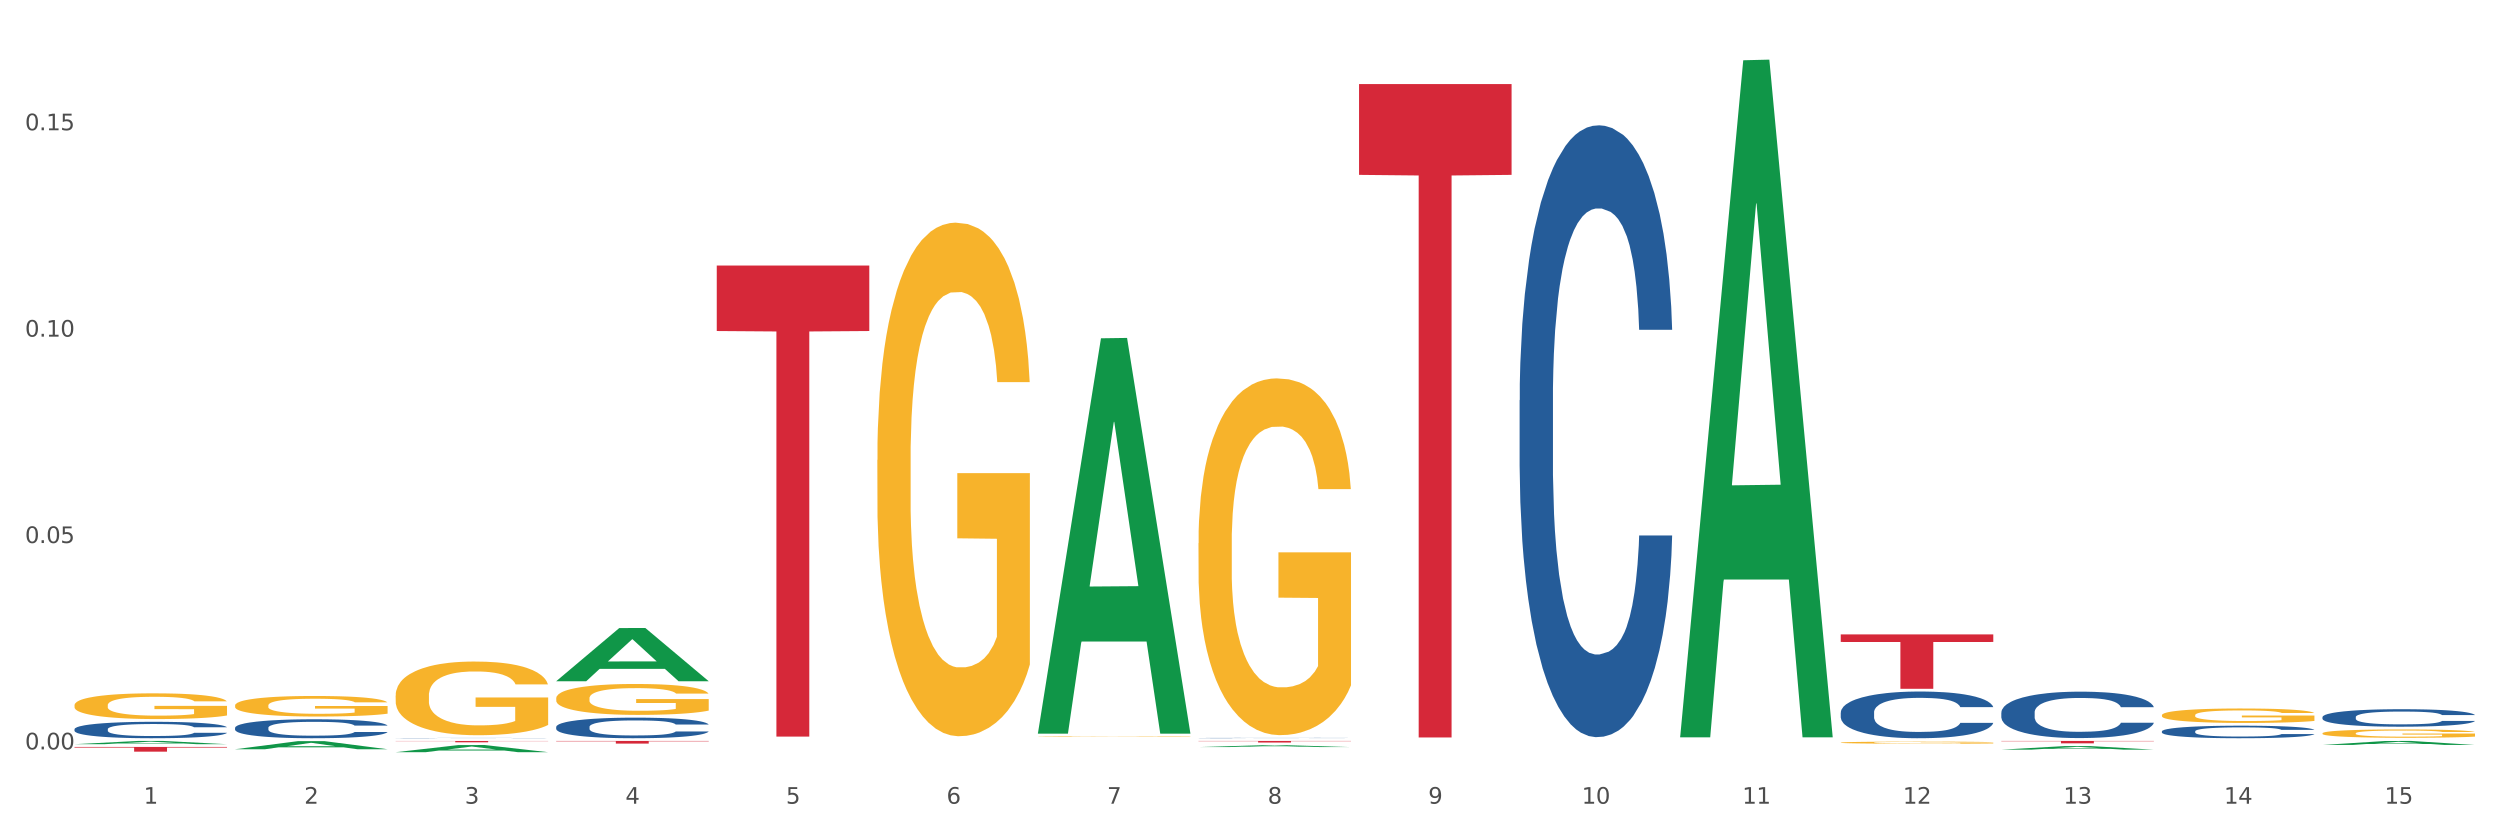<?xml version="1.0" encoding="utf-8" standalone="no"?>
<!DOCTYPE svg PUBLIC "-//W3C//DTD SVG 1.1//EN"
  "http://www.w3.org/Graphics/SVG/1.1/DTD/svg11.dtd">
<svg xmlns:xlink="http://www.w3.org/1999/xlink" width="1080pt" height="360pt" viewBox="0 0 1080 360" xmlns="http://www.w3.org/2000/svg" version="1.1">
 <rect x="0" y="0" width="1080" height="360" fill="#333333" stroke="none"/>
 <defs>
  <style type="text/css">*{stroke-linejoin: round; stroke-linecap: butt}</style>
 </defs>
 <g id="figure_1">
  <g id="patch_1">
   <path d="M 0 360 
L 1080 360 
L 1080 0 
L 0 0 
z
" style="fill: #ffffff; stroke: #ffffff; stroke-linejoin: miter"/>
  </g>
  <g id="axes_1">
   <g id="matplotlib.axis_1">
    <g id="xtick_1">
     <g id="text_1">
      <!-- 1 -->
      <g style="fill: #4d4d4d" transform="translate(62.07 347.204) scale(0.096 -0.096)">
       <defs>
        <path id="DejaVuSans-31" d="M 794 531 
L 1825 531 
L 1825 4091 
L 703 3866 
L 703 4441 
L 1819 4666 
L 2450 4666 
L 2450 531 
L 3481 531 
L 3481 0 
L 794 0 
L 794 531 
z
" transform="scale(0.016)"/>
       </defs>
       <use xlink:href="#DejaVuSans-31"/>
      </g>
     </g>
    </g>
    <g id="xtick_2">
     <g id="text_2">
      <!-- 2 -->
      <g style="fill: #4d4d4d" transform="translate(131.436 347.204) scale(0.096 -0.096)">
       <defs>
        <path id="DejaVuSans-32" d="M 1228 531 
L 3431 531 
L 3431 0 
L 469 0 
L 469 531 
Q 828 903 1448 1529 
Q 2069 2156 2228 2338 
Q 2531 2678 2651 2914 
Q 2772 3150 2772 3378 
Q 2772 3750 2511 3984 
Q 2250 4219 1831 4219 
Q 1534 4219 1204 4116 
Q 875 4013 500 3803 
L 500 4441 
Q 881 4594 1212 4672 
Q 1544 4750 1819 4750 
Q 2544 4750 2975 4387 
Q 3406 4025 3406 3419 
Q 3406 3131 3298 2873 
Q 3191 2616 2906 2266 
Q 2828 2175 2409 1742 
Q 1991 1309 1228 531 
z
" transform="scale(0.016)"/>
       </defs>
       <use xlink:href="#DejaVuSans-32"/>
      </g>
     </g>
    </g>
    <g id="xtick_3">
     <g id="text_3">
      <!-- 3 -->
      <g style="fill: #4d4d4d" transform="translate(200.802 347.204) scale(0.096 -0.096)">
       <defs>
        <path id="DejaVuSans-33" d="M 2597 2516 
Q 3050 2419 3304 2112 
Q 3559 1806 3559 1356 
Q 3559 666 3084 287 
Q 2609 -91 1734 -91 
Q 1441 -91 1130 -33 
Q 819 25 488 141 
L 488 750 
Q 750 597 1062 519 
Q 1375 441 1716 441 
Q 2309 441 2620 675 
Q 2931 909 2931 1356 
Q 2931 1769 2642 2001 
Q 2353 2234 1838 2234 
L 1294 2234 
L 1294 2753 
L 1863 2753 
Q 2328 2753 2575 2939 
Q 2822 3125 2822 3475 
Q 2822 3834 2567 4026 
Q 2313 4219 1838 4219 
Q 1578 4219 1281 4162 
Q 984 4106 628 3988 
L 628 4550 
Q 988 4650 1302 4700 
Q 1616 4750 1894 4750 
Q 2613 4750 3031 4423 
Q 3450 4097 3450 3541 
Q 3450 3153 3228 2886 
Q 3006 2619 2597 2516 
z
" transform="scale(0.016)"/>
       </defs>
       <use xlink:href="#DejaVuSans-33"/>
      </g>
     </g>
    </g>
    <g id="xtick_4">
     <g id="text_4">
      <!-- 4 -->
      <g style="fill: #4d4d4d" transform="translate(270.169 347.204) scale(0.096 -0.096)">
       <defs>
        <path id="DejaVuSans-34" d="M 2419 4116 
L 825 1625 
L 2419 1625 
L 2419 4116 
z
M 2253 4666 
L 3047 4666 
L 3047 1625 
L 3713 1625 
L 3713 1100 
L 3047 1100 
L 3047 0 
L 2419 0 
L 2419 1100 
L 313 1100 
L 313 1709 
L 2253 4666 
z
" transform="scale(0.016)"/>
       </defs>
       <use xlink:href="#DejaVuSans-34"/>
      </g>
     </g>
    </g>
    <g id="xtick_5">
     <g id="text_5">
      <!-- 5 -->
      <g style="fill: #4d4d4d" transform="translate(339.535 347.204) scale(0.096 -0.096)">
       <defs>
        <path id="DejaVuSans-35" d="M 691 4666 
L 3169 4666 
L 3169 4134 
L 1269 4134 
L 1269 2991 
Q 1406 3038 1543 3061 
Q 1681 3084 1819 3084 
Q 2600 3084 3056 2656 
Q 3513 2228 3513 1497 
Q 3513 744 3044 326 
Q 2575 -91 1722 -91 
Q 1428 -91 1123 -41 
Q 819 9 494 109 
L 494 744 
Q 775 591 1075 516 
Q 1375 441 1709 441 
Q 2250 441 2565 725 
Q 2881 1009 2881 1497 
Q 2881 1984 2565 2268 
Q 2250 2553 1709 2553 
Q 1456 2553 1204 2497 
Q 953 2441 691 2322 
L 691 4666 
z
" transform="scale(0.016)"/>
       </defs>
       <use xlink:href="#DejaVuSans-35"/>
      </g>
     </g>
    </g>
    <g id="xtick_6">
     <g id="text_6">
      <!-- 6 -->
      <g style="fill: #4d4d4d" transform="translate(408.901 347.204) scale(0.096 -0.096)">
       <defs>
        <path id="DejaVuSans-36" d="M 2113 2584 
Q 1688 2584 1439 2293 
Q 1191 2003 1191 1497 
Q 1191 994 1439 701 
Q 1688 409 2113 409 
Q 2538 409 2786 701 
Q 3034 994 3034 1497 
Q 3034 2003 2786 2293 
Q 2538 2584 2113 2584 
z
M 3366 4563 
L 3366 3988 
Q 3128 4100 2886 4159 
Q 2644 4219 2406 4219 
Q 1781 4219 1451 3797 
Q 1122 3375 1075 2522 
Q 1259 2794 1537 2939 
Q 1816 3084 2150 3084 
Q 2853 3084 3261 2657 
Q 3669 2231 3669 1497 
Q 3669 778 3244 343 
Q 2819 -91 2113 -91 
Q 1303 -91 875 529 
Q 447 1150 447 2328 
Q 447 3434 972 4092 
Q 1497 4750 2381 4750 
Q 2619 4750 2861 4703 
Q 3103 4656 3366 4563 
z
" transform="scale(0.016)"/>
       </defs>
       <use xlink:href="#DejaVuSans-36"/>
      </g>
     </g>
    </g>
    <g id="xtick_7">
     <g id="text_7">
      <!-- 7 -->
      <g style="fill: #4d4d4d" transform="translate(478.267 347.204) scale(0.096 -0.096)">
       <defs>
        <path id="DejaVuSans-37" d="M 525 4666 
L 3525 4666 
L 3525 4397 
L 1831 0 
L 1172 0 
L 2766 4134 
L 525 4134 
L 525 4666 
z
" transform="scale(0.016)"/>
       </defs>
       <use xlink:href="#DejaVuSans-37"/>
      </g>
     </g>
    </g>
    <g id="xtick_8">
     <g id="text_8">
      <!-- 8 -->
      <g style="fill: #4d4d4d" transform="translate(547.634 347.204) scale(0.096 -0.096)">
       <defs>
        <path id="DejaVuSans-38" d="M 2034 2216 
Q 1584 2216 1326 1975 
Q 1069 1734 1069 1313 
Q 1069 891 1326 650 
Q 1584 409 2034 409 
Q 2484 409 2743 651 
Q 3003 894 3003 1313 
Q 3003 1734 2745 1975 
Q 2488 2216 2034 2216 
z
M 1403 2484 
Q 997 2584 770 2862 
Q 544 3141 544 3541 
Q 544 4100 942 4425 
Q 1341 4750 2034 4750 
Q 2731 4750 3128 4425 
Q 3525 4100 3525 3541 
Q 3525 3141 3298 2862 
Q 3072 2584 2669 2484 
Q 3125 2378 3379 2068 
Q 3634 1759 3634 1313 
Q 3634 634 3220 271 
Q 2806 -91 2034 -91 
Q 1263 -91 848 271 
Q 434 634 434 1313 
Q 434 1759 690 2068 
Q 947 2378 1403 2484 
z
M 1172 3481 
Q 1172 3119 1398 2916 
Q 1625 2713 2034 2713 
Q 2441 2713 2670 2916 
Q 2900 3119 2900 3481 
Q 2900 3844 2670 4047 
Q 2441 4250 2034 4250 
Q 1625 4250 1398 4047 
Q 1172 3844 1172 3481 
z
" transform="scale(0.016)"/>
       </defs>
       <use xlink:href="#DejaVuSans-38"/>
      </g>
     </g>
    </g>
    <g id="xtick_9">
     <g id="text_9">
      <!-- 9 -->
      <g style="fill: #4d4d4d" transform="translate(617 347.204) scale(0.096 -0.096)">
       <defs>
        <path id="DejaVuSans-39" d="M 703 97 
L 703 672 
Q 941 559 1184 500 
Q 1428 441 1663 441 
Q 2288 441 2617 861 
Q 2947 1281 2994 2138 
Q 2813 1869 2534 1725 
Q 2256 1581 1919 1581 
Q 1219 1581 811 2004 
Q 403 2428 403 3163 
Q 403 3881 828 4315 
Q 1253 4750 1959 4750 
Q 2769 4750 3195 4129 
Q 3622 3509 3622 2328 
Q 3622 1225 3098 567 
Q 2575 -91 1691 -91 
Q 1453 -91 1209 -44 
Q 966 3 703 97 
z
M 1959 2075 
Q 2384 2075 2632 2365 
Q 2881 2656 2881 3163 
Q 2881 3666 2632 3958 
Q 2384 4250 1959 4250 
Q 1534 4250 1286 3958 
Q 1038 3666 1038 3163 
Q 1038 2656 1286 2365 
Q 1534 2075 1959 2075 
z
" transform="scale(0.016)"/>
       </defs>
       <use xlink:href="#DejaVuSans-39"/>
      </g>
     </g>
    </g>
    <g id="xtick_10">
     <g id="text_10">
      <!-- 10 -->
      <g style="fill: #4d4d4d" transform="translate(683.312 347.204) scale(0.096 -0.096)">
       <defs>
        <path id="DejaVuSans-30" d="M 2034 4250 
Q 1547 4250 1301 3770 
Q 1056 3291 1056 2328 
Q 1056 1369 1301 889 
Q 1547 409 2034 409 
Q 2525 409 2770 889 
Q 3016 1369 3016 2328 
Q 3016 3291 2770 3770 
Q 2525 4250 2034 4250 
z
M 2034 4750 
Q 2819 4750 3233 4129 
Q 3647 3509 3647 2328 
Q 3647 1150 3233 529 
Q 2819 -91 2034 -91 
Q 1250 -91 836 529 
Q 422 1150 422 2328 
Q 422 3509 836 4129 
Q 1250 4750 2034 4750 
z
" transform="scale(0.016)"/>
       </defs>
       <use xlink:href="#DejaVuSans-31"/>
       <use xlink:href="#DejaVuSans-30" transform="translate(63.623 0)"/>
      </g>
     </g>
    </g>
    <g id="xtick_11">
     <g id="text_11">
      <!-- 11 -->
      <g style="fill: #4d4d4d" transform="translate(752.678 347.204) scale(0.096 -0.096)">
       <use xlink:href="#DejaVuSans-31"/>
       <use xlink:href="#DejaVuSans-31" transform="translate(63.623 0)"/>
      </g>
     </g>
    </g>
    <g id="xtick_12">
     <g id="text_12">
      <!-- 12 -->
      <g style="fill: #4d4d4d" transform="translate(822.044 347.204) scale(0.096 -0.096)">
       <use xlink:href="#DejaVuSans-31"/>
       <use xlink:href="#DejaVuSans-32" transform="translate(63.623 0)"/>
      </g>
     </g>
    </g>
    <g id="xtick_13">
     <g id="text_13">
      <!-- 13 -->
      <g style="fill: #4d4d4d" transform="translate(891.411 347.204) scale(0.096 -0.096)">
       <use xlink:href="#DejaVuSans-31"/>
       <use xlink:href="#DejaVuSans-33" transform="translate(63.623 0)"/>
      </g>
     </g>
    </g>
    <g id="xtick_14">
     <g id="text_14">
      <!-- 14 -->
      <g style="fill: #4d4d4d" transform="translate(960.777 347.204) scale(0.096 -0.096)">
       <use xlink:href="#DejaVuSans-31"/>
       <use xlink:href="#DejaVuSans-34" transform="translate(63.623 0)"/>
      </g>
     </g>
    </g>
    <g id="xtick_15">
     <g id="text_15">
      <!-- 15 -->
      <g style="fill: #4d4d4d" transform="translate(1030.143 347.204) scale(0.096 -0.096)">
       <use xlink:href="#DejaVuSans-31"/>
       <use xlink:href="#DejaVuSans-35" transform="translate(63.623 0)"/>
      </g>
     </g>
    </g>
    <g id="xtick_16"/>
    <g id="xtick_17"/>
    <g id="xtick_18"/>
    <g id="xtick_19"/>
    <g id="xtick_20"/>
    <g id="xtick_21"/>
    <g id="xtick_22"/>
    <g id="xtick_23"/>
    <g id="xtick_24"/>
    <g id="xtick_25"/>
    <g id="xtick_26"/>
    <g id="xtick_27"/>
    <g id="xtick_28"/>
    <g id="xtick_29"/>
   </g>
   <g id="matplotlib.axis_2">
    <g id="ytick_1">
     <g id="text_16">
      <!-- 0.00 -->
      <g style="fill: #4d4d4d" transform="translate(10.8 323.743) scale(0.096 -0.096)">
       <defs>
        <path id="DejaVuSans-2e" d="M 684 794 
L 1344 794 
L 1344 0 
L 684 0 
L 684 794 
z
" transform="scale(0.016)"/>
       </defs>
       <use xlink:href="#DejaVuSans-30"/>
       <use xlink:href="#DejaVuSans-2e" transform="translate(63.623 0)"/>
       <use xlink:href="#DejaVuSans-30" transform="translate(95.41 0)"/>
       <use xlink:href="#DejaVuSans-30" transform="translate(159.033 0)"/>
      </g>
     </g>
    </g>
    <g id="ytick_2">
     <g id="text_17">
      <!-- 0.05 -->
      <g style="fill: #4d4d4d" transform="translate(10.8 234.588) scale(0.096 -0.096)">
       <use xlink:href="#DejaVuSans-30"/>
       <use xlink:href="#DejaVuSans-2e" transform="translate(63.623 0)"/>
       <use xlink:href="#DejaVuSans-30" transform="translate(95.41 0)"/>
       <use xlink:href="#DejaVuSans-35" transform="translate(159.033 0)"/>
      </g>
     </g>
    </g>
    <g id="ytick_3">
     <g id="text_18">
      <!-- 0.10 -->
      <g style="fill: #4d4d4d" transform="translate(10.8 145.432) scale(0.096 -0.096)">
       <use xlink:href="#DejaVuSans-30"/>
       <use xlink:href="#DejaVuSans-2e" transform="translate(63.623 0)"/>
       <use xlink:href="#DejaVuSans-31" transform="translate(95.41 0)"/>
       <use xlink:href="#DejaVuSans-30" transform="translate(159.033 0)"/>
      </g>
     </g>
    </g>
    <g id="ytick_4">
     <g id="text_19">
      <!-- 0.15 -->
      <g style="fill: #4d4d4d" transform="translate(10.8 56.276) scale(0.096 -0.096)">
       <use xlink:href="#DejaVuSans-30"/>
       <use xlink:href="#DejaVuSans-2e" transform="translate(63.623 0)"/>
       <use xlink:href="#DejaVuSans-31" transform="translate(95.41 0)"/>
       <use xlink:href="#DejaVuSans-35" transform="translate(159.033 0)"/>
      </g>
     </g>
    </g>
    <g id="ytick_5"/>
    <g id="ytick_6"/>
    <g id="ytick_7"/>
   </g>
   <g id="PolyCollection_1">
    <path d="M 32.175 321.491 
L 32.243 321.489 
L 59.417 320.097 
L 70.695 320.096 
L 98.073 321.493 
L 85.029 321.493 
L 79.119 321.168 
L 51.061 321.168 
L 50.857 321.173 
L 45.151 321.493 
L 32.175 321.493 
L 32.175 321.491 
L 54.594 320.974 
L 75.586 320.972 
L 65.192 320.394 
L 65.056 320.391 
L 64.92 320.395 
L 54.526 320.972 
L 54.594 320.974 
L 32.175 321.491 
z
" clip-path="url(#p5a8e3310d2)" style="fill: #109648"/>
    <path d="M 101.541 323.667 
L 101.609 323.664 
L 128.784 320.162 
L 140.061 320.158 
L 167.439 323.674 
L 154.395 323.674 
L 148.485 322.855 
L 120.427 322.855 
L 120.224 322.868 
L 114.517 323.674 
L 101.541 323.674 
L 101.541 323.667 
L 123.96 322.367 
L 144.952 322.363 
L 134.558 320.908 
L 134.422 320.901 
L 134.286 320.911 
L 123.892 322.363 
L 123.96 322.367 
L 101.541 323.667 
z
" clip-path="url(#p5a8e3310d2)" style="fill: #109648"/>
    <path d="M 170.907 324.944 
L 170.975 324.941 
L 198.15 321.857 
L 209.427 321.854 
L 236.805 324.95 
L 223.762 324.95 
L 217.851 324.229 
L 189.794 324.229 
L 189.59 324.24 
L 183.883 324.95 
L 170.907 324.95 
L 170.907 324.944 
L 193.326 323.799 
L 214.319 323.796 
L 203.924 322.514 
L 203.788 322.508 
L 203.653 322.517 
L 193.258 323.796 
L 193.326 323.799 
L 170.907 324.944 
z
" clip-path="url(#p5a8e3310d2)" style="fill: #109648"/>
    <path d="M 240.274 294.254 
L 240.342 294.232 
L 267.516 271.318 
L 278.793 271.296 
L 306.172 294.297 
L 293.128 294.297 
L 287.217 288.941 
L 259.16 288.941 
L 258.956 289.028 
L 253.249 294.297 
L 240.274 294.297 
L 240.274 294.254 
L 262.693 285.745 
L 283.685 285.723 
L 273.291 276.199 
L 273.155 276.156 
L 273.019 276.22 
L 262.625 285.723 
L 262.693 285.745 
L 240.274 294.254 
z
" clip-path="url(#p5a8e3310d2)" style="fill: #109648"/>
    <path d="M 448.372 316.63 
L 448.44 316.469 
L 475.615 146.142 
L 486.892 145.981 
L 514.27 316.951 
L 501.227 316.951 
L 495.316 277.138 
L 467.259 277.138 
L 467.055 277.78 
L 461.348 316.951 
L 448.372 316.951 
L 448.372 316.63 
L 470.791 253.379 
L 491.783 253.218 
L 481.389 182.422 
L 481.253 182.101 
L 481.117 182.583 
L 470.723 253.218 
L 470.791 253.379 
L 448.372 316.63 
z
" clip-path="url(#p5a8e3310d2)" style="fill: #109648"/>
    <path d="M 517.739 322.743 
L 517.806 322.743 
L 544.981 321.938 
L 556.258 321.937 
L 583.636 322.745 
L 570.593 322.745 
L 564.682 322.557 
L 536.625 322.557 
L 536.421 322.56 
L 530.714 322.745 
L 517.739 322.745 
L 517.739 322.743 
L 540.157 322.444 
L 561.15 322.444 
L 550.755 322.109 
L 550.62 322.108 
L 550.484 322.11 
L 540.089 322.444 
L 540.157 322.444 
L 517.739 322.743 
z
" clip-path="url(#p5a8e3310d2)" style="fill: #109648"/>
    <path d="M 725.837 317.972 
L 725.905 317.697 
L 753.08 26.034 
L 764.357 25.759 
L 791.735 318.522 
L 778.691 318.522 
L 772.781 250.348 
L 744.723 250.348 
L 744.52 251.447 
L 738.813 318.522 
L 725.837 318.522 
L 725.837 317.972 
L 748.256 209.664 
L 769.248 209.389 
L 758.854 88.16 
L 758.718 87.611 
L 758.582 88.435 
L 748.188 209.389 
L 748.256 209.664 
L 725.837 317.972 
z
" clip-path="url(#p5a8e3310d2)" style="fill: #109648"/>
    <path d="M 864.57 323.856 
L 864.638 323.854 
L 891.812 322.306 
L 903.089 322.304 
L 930.468 323.859 
L 917.424 323.859 
L 911.513 323.497 
L 883.456 323.497 
L 883.252 323.503 
L 877.545 323.859 
L 864.57 323.859 
L 864.57 323.856 
L 886.989 323.281 
L 907.981 323.279 
L 897.587 322.636 
L 897.451 322.633 
L 897.315 322.637 
L 886.921 323.279 
L 886.989 323.281 
L 864.57 323.856 
z
" clip-path="url(#p5a8e3310d2)" style="fill: #109648"/>
    <path d="M 309.64 114.725 
L 375.538 114.725 
L 375.538 143.001 
L 349.616 143.192 
L 349.616 318.204 
L 335.406 318.204 
L 335.406 143.192 
L 309.64 143.001 
L 309.64 114.916 
L 309.64 114.725 
z
" clip-path="url(#p5a8e3310d2)" style="fill: #d62839"/>
    <path d="M 240.274 320.096 
L 306.172 320.096 
L 306.172 320.254 
L 280.25 320.255 
L 280.25 321.232 
L 266.039 321.232 
L 266.039 320.255 
L 240.274 320.254 
L 240.274 320.097 
L 240.274 320.096 
z
" clip-path="url(#p5a8e3310d2)" style="fill: #d62839"/>
    <path d="M 170.907 320.096 
L 236.805 320.096 
L 236.805 320.177 
L 210.883 320.177 
L 210.883 320.677 
L 196.673 320.677 
L 196.673 320.177 
L 170.907 320.177 
L 170.907 320.096 
L 170.907 320.096 
z
" clip-path="url(#p5a8e3310d2)" style="fill: #d62839"/>
    <path d="M 32.175 322.671 
L 98.073 322.671 
L 98.073 322.957 
L 72.151 322.959 
L 72.151 324.732 
L 57.941 324.732 
L 57.941 322.959 
L 32.175 322.957 
L 32.175 322.673 
L 32.175 322.671 
z
" clip-path="url(#p5a8e3310d2)" style="fill: #d62839"/>
    <path d="M 864.57 320.096 
L 930.468 320.096 
L 930.468 320.239 
L 904.546 320.24 
L 904.546 321.127 
L 890.335 321.127 
L 890.335 320.24 
L 864.57 320.239 
L 864.57 320.097 
L 864.57 320.096 
z
" clip-path="url(#p5a8e3310d2)" style="fill: #d62839"/>
    <path d="M 795.203 274.062 
L 861.101 274.062 
L 861.101 277.328 
L 835.179 277.35 
L 835.179 297.562 
L 820.969 297.562 
L 820.969 277.35 
L 795.203 277.328 
L 795.203 274.084 
L 795.203 274.062 
z
" clip-path="url(#p5a8e3310d2)" style="fill: #d62839"/>
    <path d="M 587.105 36.314 
L 653.003 36.314 
L 653.003 75.542 
L 627.081 75.807 
L 627.081 318.598 
L 612.871 318.598 
L 612.871 75.807 
L 587.105 75.542 
L 587.105 36.579 
L 587.105 36.314 
z
" clip-path="url(#p5a8e3310d2)" style="fill: #d62839"/>
    <path d="M 517.739 320.096 
L 583.636 320.096 
L 583.636 320.188 
L 557.715 320.189 
L 557.715 320.76 
L 543.504 320.76 
L 543.504 320.189 
L 517.739 320.188 
L 517.739 320.097 
L 517.739 320.096 
z
" clip-path="url(#p5a8e3310d2)" style="fill: #d62839"/>
    <path d="M 170.907 300.495 
L 170.985 300.466 
L 170.985 299.42 
L 171.141 298.519 
L 171.919 296.338 
L 173.086 294.536 
L 173.942 293.576 
L 174.798 292.791 
L 175.809 292.006 
L 177.054 291.192 
L 179.31 290 
L 180.71 289.39 
L 182.422 288.75 
L 185.534 287.82 
L 187.79 287.297 
L 190.124 286.861 
L 193.937 286.337 
L 196.426 286.105 
L 199.072 285.93 
L 202.261 285.814 
L 204.673 285.785 
L 209.964 285.872 
L 214.476 286.134 
L 216.655 286.337 
L 219.456 286.686 
L 220.934 286.919 
L 223.346 287.384 
L 225.835 287.994 
L 227.547 288.518 
L 230.114 289.506 
L 232.059 290.495 
L 233.849 291.716 
L 234.783 292.559 
L 235.483 293.344 
L 236.105 294.245 
L 236.728 295.669 
L 222.723 295.669 
L 222.179 294.652 
L 221.323 293.693 
L 220.078 292.762 
L 218.989 292.181 
L 217.122 291.454 
L 215.41 290.989 
L 213.62 290.64 
L 211.442 290.349 
L 209.73 290.204 
L 207.319 290.088 
L 202.573 290.117 
L 199.383 290.349 
L 197.204 290.64 
L 195.804 290.902 
L 194.559 291.192 
L 193.159 291.599 
L 191.525 292.21 
L 190.358 292.762 
L 189.191 293.46 
L 188.257 294.158 
L 187.401 294.972 
L 186.701 295.844 
L 186.157 296.745 
L 185.69 297.85 
L 185.301 299.681 
L 185.301 303.664 
L 185.456 304.566 
L 185.845 305.758 
L 186.312 306.659 
L 187.09 307.734 
L 187.79 308.461 
L 189.113 309.508 
L 190.591 310.38 
L 191.758 310.932 
L 192.925 311.398 
L 194.948 312.037 
L 197.204 312.56 
L 199.149 312.88 
L 201.795 313.171 
L 203.584 313.287 
L 205.14 313.345 
L 208.952 313.345 
L 211.675 313.258 
L 214.71 313.055 
L 217.044 312.793 
L 218.989 312.473 
L 221.167 311.95 
L 222.568 311.456 
L 222.568 305.38 
L 205.451 305.351 
L 205.451 301.309 
L 236.805 301.309 
L 236.805 313.171 
L 235.483 313.781 
L 234.004 314.334 
L 232.448 314.828 
L 230.114 315.439 
L 227.314 316.02 
L 224.824 316.427 
L 222.179 316.776 
L 219.067 317.096 
L 215.021 317.386 
L 212.531 317.503 
L 209.419 317.59 
L 205.763 317.619 
L 202.573 317.561 
L 199.461 317.416 
L 196.193 317.154 
L 193.003 316.776 
L 190.591 316.398 
L 188.179 315.933 
L 185.612 315.322 
L 183.589 314.741 
L 182.033 314.218 
L 180.321 313.549 
L 178.454 312.677 
L 177.054 311.892 
L 175.809 311.078 
L 174.486 310.031 
L 173.553 309.13 
L 172.619 307.996 
L 172.074 307.153 
L 171.452 305.845 
L 170.985 304.013 
L 170.907 300.495 
z
" clip-path="url(#p5a8e3310d2)" style="fill: #f7b32b"/>
    <path d="M 240.274 301.652 
L 240.351 301.639 
L 240.351 301.2 
L 240.507 300.822 
L 241.285 299.906 
L 242.452 299.149 
L 243.308 298.746 
L 244.164 298.417 
L 245.175 298.087 
L 246.42 297.745 
L 248.676 297.245 
L 250.077 296.988 
L 251.788 296.72 
L 254.9 296.329 
L 257.157 296.109 
L 259.491 295.926 
L 263.303 295.707 
L 265.793 295.609 
L 268.438 295.536 
L 271.628 295.487 
L 274.04 295.475 
L 279.33 295.511 
L 283.843 295.621 
L 286.021 295.707 
L 288.822 295.853 
L 290.3 295.951 
L 292.712 296.146 
L 295.202 296.402 
L 296.913 296.622 
L 299.481 297.037 
L 301.426 297.452 
L 303.215 297.965 
L 304.149 298.319 
L 304.849 298.649 
L 305.471 299.027 
L 306.094 299.625 
L 292.089 299.625 
L 291.545 299.198 
L 290.689 298.795 
L 289.444 298.404 
L 288.355 298.16 
L 286.488 297.855 
L 284.776 297.66 
L 282.987 297.513 
L 280.808 297.391 
L 279.097 297.33 
L 276.685 297.281 
L 271.939 297.294 
L 268.749 297.391 
L 266.571 297.513 
L 265.17 297.623 
L 263.925 297.745 
L 262.525 297.916 
L 260.891 298.173 
L 259.724 298.404 
L 258.557 298.697 
L 257.623 298.99 
L 256.768 299.332 
L 256.067 299.698 
L 255.523 300.077 
L 255.056 300.541 
L 254.667 301.31 
L 254.667 302.982 
L 254.823 303.361 
L 255.212 303.861 
L 255.678 304.24 
L 256.456 304.691 
L 257.157 304.997 
L 258.479 305.436 
L 259.957 305.802 
L 261.124 306.034 
L 262.291 306.23 
L 264.314 306.498 
L 266.571 306.718 
L 268.516 306.852 
L 271.161 306.974 
L 272.95 307.023 
L 274.506 307.047 
L 278.319 307.047 
L 281.042 307.011 
L 284.076 306.925 
L 286.41 306.815 
L 288.355 306.681 
L 290.533 306.461 
L 291.934 306.254 
L 291.934 303.703 
L 274.818 303.69 
L 274.818 301.993 
L 306.172 301.993 
L 306.172 306.974 
L 304.849 307.231 
L 303.371 307.462 
L 301.815 307.67 
L 299.481 307.926 
L 296.68 308.171 
L 294.19 308.341 
L 291.545 308.488 
L 288.433 308.622 
L 284.387 308.744 
L 281.897 308.793 
L 278.785 308.83 
L 275.129 308.842 
L 271.939 308.818 
L 268.827 308.756 
L 265.559 308.647 
L 262.369 308.488 
L 259.957 308.329 
L 257.546 308.134 
L 254.978 307.878 
L 252.955 307.633 
L 251.399 307.414 
L 249.688 307.133 
L 247.82 306.767 
L 246.42 306.437 
L 245.175 306.095 
L 243.853 305.656 
L 242.919 305.277 
L 241.985 304.801 
L 241.441 304.447 
L 240.818 303.898 
L 240.351 303.129 
L 240.274 301.652 
z
" clip-path="url(#p5a8e3310d2)" style="fill: #f7b32b"/>
    <path d="M 517.739 234.679 
L 517.816 234.539 
L 517.816 229.471 
L 517.972 225.108 
L 518.75 214.551 
L 519.917 205.824 
L 520.773 201.179 
L 521.629 197.378 
L 522.64 193.578 
L 523.885 189.637 
L 526.141 183.865 
L 527.542 180.91 
L 529.253 177.813 
L 532.365 173.309 
L 534.621 170.775 
L 536.956 168.664 
L 540.768 166.13 
L 543.257 165.004 
L 545.903 164.159 
L 549.093 163.596 
L 551.504 163.455 
L 556.795 163.878 
L 561.307 165.145 
L 563.486 166.13 
L 566.287 167.819 
L 567.765 168.945 
L 570.177 171.197 
L 572.666 174.153 
L 574.378 176.687 
L 576.946 181.473 
L 578.891 186.258 
L 580.68 192.17 
L 581.614 196.252 
L 582.314 200.053 
L 582.936 204.416 
L 583.559 211.313 
L 569.554 211.313 
L 569.01 206.387 
L 568.154 201.742 
L 566.909 197.237 
L 565.82 194.422 
L 563.953 190.903 
L 562.241 188.651 
L 560.452 186.962 
L 558.273 185.555 
L 556.562 184.851 
L 554.15 184.288 
L 549.404 184.428 
L 546.214 185.555 
L 544.035 186.962 
L 542.635 188.229 
L 541.39 189.637 
L 539.99 191.607 
L 538.356 194.563 
L 537.189 197.237 
L 536.022 200.616 
L 535.088 203.994 
L 534.232 207.935 
L 533.532 212.158 
L 532.988 216.521 
L 532.521 221.87 
L 532.132 230.738 
L 532.132 250.022 
L 532.287 254.385 
L 532.676 260.157 
L 533.143 264.52 
L 533.921 269.728 
L 534.621 273.247 
L 535.944 278.314 
L 537.422 282.537 
L 538.589 285.212 
L 539.756 287.464 
L 541.779 290.56 
L 544.035 293.094 
L 545.981 294.642 
L 548.626 296.05 
L 550.415 296.613 
L 551.971 296.895 
L 555.784 296.895 
L 558.507 296.472 
L 561.541 295.487 
L 563.875 294.22 
L 565.82 292.672 
L 567.998 290.138 
L 569.399 287.745 
L 569.399 258.327 
L 552.282 258.186 
L 552.282 238.621 
L 583.636 238.621 
L 583.636 296.05 
L 582.314 299.006 
L 580.836 301.68 
L 579.28 304.073 
L 576.946 307.029 
L 574.145 309.844 
L 571.655 311.815 
L 569.01 313.504 
L 565.898 315.052 
L 561.852 316.46 
L 559.362 317.023 
L 556.25 317.445 
L 552.594 317.586 
L 549.404 317.305 
L 546.292 316.601 
L 543.024 315.334 
L 539.834 313.504 
L 537.422 311.674 
L 535.01 309.422 
L 532.443 306.466 
L 530.42 303.651 
L 528.864 301.117 
L 527.153 297.88 
L 525.285 293.657 
L 523.885 289.857 
L 522.64 285.915 
L 521.317 280.848 
L 520.384 276.485 
L 519.45 270.995 
L 518.906 266.913 
L 518.283 260.579 
L 517.816 251.711 
L 517.739 234.679 
z
" clip-path="url(#p5a8e3310d2)" style="fill: #f7b32b"/>
    <path d="M 448.372 318.242 
L 448.45 318.242 
L 448.45 318.234 
L 448.606 318.227 
L 449.384 318.21 
L 450.551 318.196 
L 451.407 318.189 
L 452.262 318.183 
L 453.274 318.177 
L 454.519 318.17 
L 456.775 318.161 
L 458.175 318.156 
L 459.887 318.151 
L 462.999 318.144 
L 465.255 318.14 
L 467.589 318.137 
L 471.402 318.133 
L 473.891 318.131 
L 476.536 318.129 
L 479.726 318.129 
L 482.138 318.128 
L 487.429 318.129 
L 491.941 318.131 
L 494.12 318.133 
L 496.92 318.135 
L 498.399 318.137 
L 500.811 318.141 
L 503.3 318.145 
L 505.012 318.15 
L 507.579 318.157 
L 509.524 318.165 
L 511.314 318.174 
L 512.247 318.181 
L 512.948 318.187 
L 513.57 318.194 
L 514.192 318.205 
L 500.188 318.205 
L 499.644 318.197 
L 498.788 318.19 
L 497.543 318.182 
L 496.454 318.178 
L 494.586 318.172 
L 492.875 318.169 
L 491.085 318.166 
L 488.907 318.164 
L 487.195 318.163 
L 484.783 318.162 
L 480.038 318.162 
L 476.848 318.164 
L 474.669 318.166 
L 473.269 318.168 
L 472.024 318.17 
L 470.624 318.173 
L 468.99 318.178 
L 467.823 318.182 
L 466.656 318.188 
L 465.722 318.193 
L 464.866 318.2 
L 464.166 318.206 
L 463.621 318.213 
L 463.155 318.222 
L 462.766 318.236 
L 462.766 318.267 
L 462.921 318.274 
L 463.31 318.283 
L 463.777 318.29 
L 464.555 318.299 
L 465.255 318.304 
L 466.578 318.312 
L 468.056 318.319 
L 469.223 318.323 
L 470.39 318.327 
L 472.413 318.332 
L 474.669 318.336 
L 476.614 318.338 
L 479.26 318.341 
L 481.049 318.342 
L 482.605 318.342 
L 486.417 318.342 
L 489.14 318.341 
L 492.175 318.34 
L 494.509 318.338 
L 496.454 318.335 
L 498.632 318.331 
L 500.033 318.327 
L 500.033 318.28 
L 482.916 318.28 
L 482.916 318.249 
L 514.27 318.249 
L 514.27 318.341 
L 512.948 318.345 
L 511.469 318.35 
L 509.913 318.354 
L 507.579 318.358 
L 504.778 318.363 
L 502.289 318.366 
L 499.644 318.369 
L 496.531 318.371 
L 492.486 318.373 
L 489.996 318.374 
L 486.884 318.375 
L 483.227 318.375 
L 480.038 318.375 
L 476.925 318.374 
L 473.658 318.372 
L 470.468 318.369 
L 468.056 318.366 
L 465.644 318.362 
L 463.077 318.357 
L 461.054 318.353 
L 459.498 318.349 
L 457.786 318.344 
L 455.919 318.337 
L 454.519 318.331 
L 453.274 318.324 
L 451.951 318.316 
L 451.018 318.309 
L 450.084 318.301 
L 449.539 318.294 
L 448.917 318.284 
L 448.45 318.27 
L 448.372 318.242 
z
" clip-path="url(#p5a8e3310d2)" style="fill: #f7b32b"/>
    <path d="M 795.203 320.804 
L 795.281 320.803 
L 795.281 320.773 
L 795.437 320.748 
L 796.215 320.685 
L 797.382 320.634 
L 798.238 320.607 
L 799.094 320.584 
L 800.105 320.562 
L 801.35 320.539 
L 803.606 320.505 
L 805.006 320.487 
L 806.718 320.469 
L 809.83 320.442 
L 812.086 320.427 
L 814.42 320.415 
L 818.233 320.4 
L 820.722 320.393 
L 823.368 320.388 
L 826.557 320.385 
L 828.969 320.384 
L 834.26 320.387 
L 838.772 320.394 
L 840.951 320.4 
L 843.752 320.41 
L 845.23 320.417 
L 847.642 320.43 
L 850.131 320.447 
L 851.843 320.462 
L 854.41 320.49 
L 856.355 320.519 
L 858.145 320.554 
L 859.078 320.578 
L 859.779 320.6 
L 860.401 320.626 
L 861.024 320.666 
L 847.019 320.666 
L 846.475 320.637 
L 845.619 320.61 
L 844.374 320.583 
L 843.285 320.567 
L 841.418 320.546 
L 839.706 320.533 
L 837.916 320.523 
L 835.738 320.515 
L 834.026 320.51 
L 831.615 320.507 
L 826.869 320.508 
L 823.679 320.515 
L 821.5 320.523 
L 820.1 320.53 
L 818.855 320.539 
L 817.455 320.55 
L 815.821 320.568 
L 814.654 320.583 
L 813.487 320.603 
L 812.553 320.623 
L 811.697 320.646 
L 810.997 320.671 
L 810.453 320.697 
L 809.986 320.729 
L 809.597 320.781 
L 809.597 320.895 
L 809.752 320.92 
L 810.141 320.954 
L 810.608 320.98 
L 811.386 321.011 
L 812.086 321.031 
L 813.409 321.061 
L 814.887 321.086 
L 816.054 321.102 
L 817.221 321.115 
L 819.244 321.134 
L 821.5 321.148 
L 823.445 321.158 
L 826.091 321.166 
L 827.88 321.169 
L 829.436 321.171 
L 833.248 321.171 
L 835.971 321.168 
L 839.006 321.163 
L 841.34 321.155 
L 843.285 321.146 
L 845.463 321.131 
L 846.864 321.117 
L 846.864 320.944 
L 829.747 320.943 
L 829.747 320.827 
L 861.101 320.827 
L 861.101 321.166 
L 859.779 321.183 
L 858.3 321.199 
L 856.744 321.213 
L 854.41 321.231 
L 851.61 321.247 
L 849.12 321.259 
L 846.475 321.269 
L 843.363 321.278 
L 839.317 321.286 
L 836.827 321.29 
L 833.715 321.292 
L 830.059 321.293 
L 826.869 321.291 
L 823.757 321.287 
L 820.489 321.28 
L 817.299 321.269 
L 814.887 321.258 
L 812.475 321.245 
L 809.908 321.227 
L 807.885 321.211 
L 806.329 321.196 
L 804.617 321.177 
L 802.75 321.152 
L 801.35 321.129 
L 800.105 321.106 
L 798.782 321.076 
L 797.849 321.051 
L 796.915 321.018 
L 796.37 320.994 
L 795.748 320.957 
L 795.281 320.905 
L 795.203 320.804 
z
" clip-path="url(#p5a8e3310d2)" style="fill: #f7b32b"/>
    <path d="M 933.936 308.956 
L 934.014 308.95 
L 934.014 308.745 
L 934.169 308.568 
L 934.947 308.14 
L 936.114 307.786 
L 936.97 307.598 
L 937.826 307.444 
L 938.837 307.29 
L 940.082 307.13 
L 942.338 306.896 
L 943.739 306.776 
L 945.45 306.651 
L 948.563 306.468 
L 950.819 306.366 
L 953.153 306.28 
L 956.965 306.177 
L 959.455 306.132 
L 962.1 306.097 
L 965.29 306.075 
L 967.702 306.069 
L 972.992 306.086 
L 977.505 306.137 
L 979.683 306.177 
L 982.484 306.246 
L 983.962 306.291 
L 986.374 306.383 
L 988.864 306.503 
L 990.575 306.605 
L 993.143 306.799 
L 995.088 306.993 
L 996.877 307.233 
L 997.811 307.398 
L 998.511 307.552 
L 999.134 307.729 
L 999.756 308.009 
L 985.752 308.009 
L 985.207 307.809 
L 984.351 307.621 
L 983.106 307.438 
L 982.017 307.324 
L 980.15 307.181 
L 978.438 307.09 
L 976.649 307.022 
L 974.47 306.965 
L 972.759 306.936 
L 970.347 306.913 
L 965.601 306.919 
L 962.411 306.965 
L 960.233 307.022 
L 958.832 307.073 
L 957.588 307.13 
L 956.187 307.21 
L 954.553 307.33 
L 953.386 307.438 
L 952.219 307.575 
L 951.286 307.712 
L 950.43 307.872 
L 949.73 308.043 
L 949.185 308.22 
L 948.718 308.436 
L 948.329 308.796 
L 948.329 309.577 
L 948.485 309.754 
L 948.874 309.988 
L 949.341 310.165 
L 950.119 310.376 
L 950.819 310.519 
L 952.141 310.724 
L 953.62 310.895 
L 954.787 311.004 
L 955.954 311.095 
L 957.977 311.22 
L 960.233 311.323 
L 962.178 311.386 
L 964.823 311.443 
L 966.613 311.466 
L 968.169 311.477 
L 971.981 311.477 
L 974.704 311.46 
L 977.738 311.42 
L 980.072 311.369 
L 982.017 311.306 
L 984.196 311.203 
L 985.596 311.106 
L 985.596 309.914 
L 968.48 309.908 
L 968.48 309.115 
L 999.834 309.115 
L 999.834 311.443 
L 998.511 311.563 
L 997.033 311.671 
L 995.477 311.768 
L 993.143 311.888 
L 990.342 312.002 
L 987.852 312.082 
L 985.207 312.15 
L 982.095 312.213 
L 978.049 312.27 
L 975.56 312.293 
L 972.448 312.31 
L 968.791 312.316 
L 965.601 312.304 
L 962.489 312.276 
L 959.221 312.225 
L 956.032 312.15 
L 953.62 312.076 
L 951.208 311.985 
L 948.64 311.865 
L 946.618 311.751 
L 945.061 311.648 
L 943.35 311.517 
L 941.483 311.346 
L 940.082 311.192 
L 938.837 311.032 
L 937.515 310.827 
L 936.581 310.65 
L 935.648 310.427 
L 935.103 310.262 
L 934.48 310.005 
L 934.014 309.646 
L 933.936 308.956 
z
" clip-path="url(#p5a8e3310d2)" style="fill: #f7b32b"/>
    <path d="M 1003.302 316.783 
L 1003.38 316.78 
L 1003.38 316.661 
L 1003.535 316.559 
L 1004.314 316.312 
L 1005.481 316.108 
L 1006.336 315.999 
L 1007.192 315.91 
L 1008.204 315.821 
L 1009.448 315.729 
L 1011.705 315.594 
L 1013.105 315.525 
L 1014.817 315.452 
L 1017.929 315.347 
L 1020.185 315.287 
L 1022.519 315.238 
L 1026.331 315.179 
L 1028.821 315.152 
L 1031.466 315.133 
L 1034.656 315.119 
L 1037.068 315.116 
L 1042.358 315.126 
L 1046.871 315.156 
L 1049.049 315.179 
L 1051.85 315.218 
L 1053.328 315.245 
L 1055.74 315.297 
L 1058.23 315.366 
L 1059.942 315.426 
L 1062.509 315.538 
L 1064.454 315.65 
L 1066.244 315.788 
L 1067.177 315.884 
L 1067.877 315.973 
L 1068.5 316.075 
L 1069.122 316.236 
L 1055.118 316.236 
L 1054.573 316.121 
L 1053.717 316.012 
L 1052.473 315.907 
L 1051.383 315.841 
L 1049.516 315.759 
L 1047.805 315.706 
L 1046.015 315.666 
L 1043.837 315.633 
L 1042.125 315.617 
L 1039.713 315.604 
L 1034.967 315.607 
L 1031.777 315.633 
L 1029.599 315.666 
L 1028.199 315.696 
L 1026.954 315.729 
L 1025.553 315.775 
L 1023.919 315.844 
L 1022.752 315.907 
L 1021.585 315.986 
L 1020.652 316.065 
L 1019.796 316.157 
L 1019.096 316.256 
L 1018.551 316.358 
L 1018.084 316.483 
L 1017.695 316.691 
L 1017.695 317.142 
L 1017.851 317.244 
L 1018.24 317.38 
L 1018.707 317.482 
L 1019.485 317.604 
L 1020.185 317.686 
L 1021.508 317.805 
L 1022.986 317.903 
L 1024.153 317.966 
L 1025.32 318.019 
L 1027.343 318.091 
L 1029.599 318.151 
L 1031.544 318.187 
L 1034.189 318.22 
L 1035.979 318.233 
L 1037.535 318.24 
L 1041.347 318.24 
L 1044.07 318.23 
L 1047.104 318.207 
L 1049.438 318.177 
L 1051.383 318.141 
L 1053.562 318.081 
L 1054.962 318.025 
L 1054.962 317.337 
L 1037.846 317.333 
L 1037.846 316.875 
L 1069.2 316.875 
L 1069.2 318.22 
L 1067.877 318.289 
L 1066.399 318.352 
L 1064.843 318.408 
L 1062.509 318.477 
L 1059.708 318.543 
L 1057.219 318.589 
L 1054.573 318.628 
L 1051.461 318.665 
L 1047.416 318.697 
L 1044.926 318.711 
L 1041.814 318.721 
L 1038.157 318.724 
L 1034.967 318.717 
L 1031.855 318.701 
L 1028.588 318.671 
L 1025.398 318.628 
L 1022.986 318.585 
L 1020.574 318.533 
L 1018.007 318.464 
L 1015.984 318.398 
L 1014.428 318.338 
L 1012.716 318.263 
L 1010.849 318.164 
L 1009.448 318.075 
L 1008.204 317.983 
L 1006.881 317.864 
L 1005.947 317.762 
L 1005.014 317.633 
L 1004.469 317.538 
L 1003.847 317.389 
L 1003.38 317.182 
L 1003.302 316.783 
z
" clip-path="url(#p5a8e3310d2)" style="fill: #f7b32b"/>
    <path d="M 517.739 318.833 
L 517.816 318.833 
L 517.816 318.829 
L 518.05 318.824 
L 518.907 318.814 
L 519.997 318.806 
L 521.867 318.797 
L 522.88 318.794 
L 524.204 318.79 
L 526.93 318.783 
L 530.046 318.777 
L 532.227 318.774 
L 533.863 318.772 
L 537.523 318.769 
L 539.627 318.767 
L 541.808 318.766 
L 543.677 318.765 
L 546.793 318.764 
L 549.285 318.764 
L 552.167 318.763 
L 554.582 318.764 
L 557.776 318.764 
L 562.449 318.766 
L 564.241 318.767 
L 566.656 318.769 
L 569.148 318.771 
L 571.173 318.773 
L 573.51 318.776 
L 575.925 318.781 
L 578.262 318.786 
L 579.898 318.791 
L 581.222 318.796 
L 582.39 318.803 
L 583.247 318.809 
L 583.636 318.815 
L 569.382 318.815 
L 568.992 318.81 
L 568.214 318.804 
L 567.435 318.801 
L 566.578 318.797 
L 565.254 318.794 
L 564.085 318.792 
L 562.138 318.789 
L 560.346 318.787 
L 558.866 318.786 
L 557.075 318.785 
L 553.258 318.785 
L 550.532 318.785 
L 548.818 318.785 
L 546.715 318.786 
L 544.923 318.787 
L 542.82 318.788 
L 541.184 318.79 
L 539.549 318.792 
L 538.614 318.794 
L 537.212 318.797 
L 536.277 318.8 
L 535.031 318.804 
L 534.33 318.807 
L 533.084 318.815 
L 532.538 318.821 
L 532.305 318.825 
L 532.149 318.83 
L 532.149 318.852 
L 532.616 318.862 
L 533.006 318.866 
L 533.629 318.871 
L 534.797 318.877 
L 536.511 318.883 
L 538.302 318.888 
L 539.782 318.891 
L 541.184 318.893 
L 542.587 318.894 
L 544.3 318.896 
L 545.702 318.896 
L 547.805 318.897 
L 550.298 318.898 
L 552.245 318.898 
L 556.218 318.897 
L 558.009 318.896 
L 559.723 318.895 
L 561.593 318.894 
L 563.073 318.892 
L 563.929 318.891 
L 565.331 318.888 
L 566.422 318.885 
L 567.357 318.882 
L 567.98 318.879 
L 568.681 318.875 
L 569.226 318.87 
L 569.382 318.867 
L 583.636 318.867 
L 583.325 318.873 
L 582.78 318.878 
L 581.689 318.884 
L 580.832 318.888 
L 579.508 318.893 
L 578.106 318.897 
L 576.159 318.901 
L 574.367 318.904 
L 572.498 318.907 
L 570.472 318.91 
L 566.811 318.913 
L 565.487 318.914 
L 562.683 318.916 
L 560.502 318.917 
L 557.308 318.918 
L 554.037 318.918 
L 550.61 318.919 
L 547.572 318.918 
L 544.222 318.917 
L 542.119 318.917 
L 539.782 318.915 
L 537.056 318.913 
L 534.486 318.911 
L 532.071 318.908 
L 529.812 318.905 
L 527.709 318.901 
L 524.983 318.895 
L 522.957 318.889 
L 521.477 318.884 
L 520.465 318.879 
L 519.452 318.873 
L 518.907 318.869 
L 518.05 318.859 
L 517.739 318.85 
L 517.739 318.833 
z
" clip-path="url(#p5a8e3310d2)" style="fill: #255c99"/>
    <path d="M 864.57 307.804 
L 864.648 307.786 
L 864.648 307.273 
L 864.881 306.578 
L 865.738 305.296 
L 866.829 304.325 
L 868.698 303.19 
L 869.711 302.714 
L 871.035 302.183 
L 873.761 301.323 
L 876.877 300.59 
L 879.058 300.187 
L 880.694 299.931 
L 884.355 299.473 
L 886.458 299.272 
L 888.639 299.107 
L 890.508 298.997 
L 893.624 298.869 
L 896.117 298.814 
L 898.999 298.796 
L 901.413 298.814 
L 904.607 298.887 
L 909.281 299.107 
L 911.072 299.235 
L 913.487 299.455 
L 915.979 299.748 
L 918.005 300.041 
L 920.341 300.462 
L 922.756 301.011 
L 925.093 301.707 
L 926.729 302.348 
L 928.053 303.025 
L 929.221 303.849 
L 930.078 304.747 
L 930.468 305.497 
L 916.213 305.497 
L 915.824 304.82 
L 915.045 304.087 
L 914.266 303.593 
L 913.409 303.19 
L 912.085 302.732 
L 910.916 302.439 
L 908.969 302.092 
L 907.177 301.872 
L 905.697 301.744 
L 903.906 301.634 
L 900.089 301.524 
L 897.363 301.524 
L 895.649 301.561 
L 893.546 301.652 
L 891.754 301.78 
L 889.651 302 
L 888.016 302.238 
L 886.38 302.549 
L 885.445 302.769 
L 884.043 303.172 
L 883.108 303.501 
L 881.862 304.069 
L 881.161 304.472 
L 879.915 305.516 
L 879.369 306.285 
L 879.136 306.816 
L 878.98 307.401 
L 878.98 310.258 
L 879.447 311.54 
L 879.837 312.089 
L 880.46 312.711 
L 881.628 313.517 
L 883.342 314.304 
L 885.134 314.872 
L 886.614 315.22 
L 888.016 315.476 
L 889.418 315.678 
L 891.131 315.861 
L 892.533 315.971 
L 894.637 316.08 
L 897.129 316.135 
L 899.076 316.135 
L 903.049 316.044 
L 904.841 315.952 
L 906.554 315.824 
L 908.424 315.623 
L 909.904 315.403 
L 910.76 315.238 
L 912.163 314.89 
L 913.253 314.524 
L 914.188 314.103 
L 914.811 313.737 
L 915.512 313.187 
L 916.057 312.565 
L 916.213 312.235 
L 930.468 312.235 
L 930.156 312.894 
L 929.611 313.535 
L 928.52 314.396 
L 927.663 314.89 
L 926.339 315.494 
L 924.937 316.007 
L 922.99 316.575 
L 921.198 316.996 
L 919.329 317.362 
L 917.304 317.692 
L 913.643 318.149 
L 912.318 318.278 
L 909.514 318.497 
L 907.333 318.625 
L 904.14 318.754 
L 900.868 318.827 
L 897.441 318.845 
L 894.403 318.809 
L 891.053 318.699 
L 888.95 318.589 
L 886.614 318.424 
L 883.887 318.168 
L 881.317 317.856 
L 878.902 317.49 
L 876.643 317.069 
L 874.54 316.593 
L 871.814 315.806 
L 869.789 315.037 
L 868.309 314.323 
L 867.296 313.718 
L 866.283 312.949 
L 865.738 312.418 
L 864.881 311.137 
L 864.57 309.947 
L 864.57 307.804 
z
" clip-path="url(#p5a8e3310d2)" style="fill: #255c99"/>
    <path d="M 795.203 307.806 
L 795.281 307.788 
L 795.281 307.272 
L 795.515 306.572 
L 796.372 305.282 
L 797.462 304.305 
L 799.332 303.162 
L 800.344 302.683 
L 801.669 302.149 
L 804.395 301.283 
L 807.511 300.546 
L 809.692 300.14 
L 811.327 299.882 
L 814.988 299.421 
L 817.092 299.219 
L 819.273 299.053 
L 821.142 298.942 
L 824.258 298.813 
L 826.75 298.758 
L 829.632 298.74 
L 832.047 298.758 
L 835.241 298.832 
L 839.914 299.053 
L 841.706 299.182 
L 844.121 299.403 
L 846.613 299.698 
L 848.638 299.993 
L 850.975 300.417 
L 853.39 300.969 
L 855.727 301.67 
L 857.362 302.315 
L 858.687 302.996 
L 859.855 303.826 
L 860.712 304.729 
L 861.101 305.484 
L 846.847 305.484 
L 846.457 304.802 
L 845.678 304.065 
L 844.899 303.568 
L 844.043 303.162 
L 842.718 302.702 
L 841.55 302.407 
L 839.603 302.057 
L 837.811 301.835 
L 836.331 301.706 
L 834.54 301.596 
L 830.723 301.485 
L 827.997 301.485 
L 826.283 301.522 
L 824.18 301.614 
L 822.388 301.743 
L 820.285 301.964 
L 818.649 302.204 
L 817.014 302.517 
L 816.079 302.738 
L 814.677 303.144 
L 813.742 303.476 
L 812.496 304.047 
L 811.795 304.452 
L 810.548 305.503 
L 810.003 306.277 
L 809.77 306.811 
L 809.614 307.401 
L 809.614 310.276 
L 810.081 311.566 
L 810.471 312.119 
L 811.094 312.745 
L 812.262 313.556 
L 813.976 314.348 
L 815.767 314.92 
L 817.247 315.27 
L 818.649 315.528 
L 820.051 315.73 
L 821.765 315.915 
L 823.167 316.025 
L 825.27 316.136 
L 827.763 316.191 
L 829.71 316.191 
L 833.683 316.099 
L 835.474 316.007 
L 837.188 315.878 
L 839.057 315.675 
L 840.537 315.454 
L 841.394 315.288 
L 842.796 314.938 
L 843.887 314.57 
L 844.822 314.146 
L 845.445 313.777 
L 846.146 313.224 
L 846.691 312.598 
L 846.847 312.266 
L 861.101 312.266 
L 860.79 312.929 
L 860.245 313.574 
L 859.154 314.441 
L 858.297 314.938 
L 856.973 315.546 
L 855.571 316.062 
L 853.624 316.633 
L 851.832 317.057 
L 849.963 317.426 
L 847.937 317.758 
L 844.276 318.218 
L 842.952 318.347 
L 840.148 318.568 
L 837.967 318.697 
L 834.773 318.826 
L 831.502 318.9 
L 828.074 318.919 
L 825.037 318.882 
L 821.687 318.771 
L 819.584 318.661 
L 817.247 318.495 
L 814.521 318.237 
L 811.951 317.923 
L 809.536 317.555 
L 807.277 317.131 
L 805.174 316.652 
L 802.448 315.859 
L 800.422 315.086 
L 798.942 314.367 
L 797.93 313.759 
L 796.917 312.985 
L 796.372 312.45 
L 795.515 311.16 
L 795.203 309.962 
L 795.203 307.806 
z
" clip-path="url(#p5a8e3310d2)" style="fill: #255c99"/>
    <path d="M 933.936 315.931 
L 934.014 315.926 
L 934.014 315.787 
L 934.247 315.599 
L 935.104 315.252 
L 936.195 314.989 
L 938.064 314.682 
L 939.077 314.553 
L 940.401 314.41 
L 943.127 314.177 
L 946.243 313.979 
L 948.424 313.87 
L 950.06 313.8 
L 953.721 313.676 
L 955.824 313.622 
L 958.005 313.577 
L 959.874 313.548 
L 962.99 313.513 
L 965.483 313.498 
L 968.365 313.493 
L 970.779 313.498 
L 973.973 313.518 
L 978.647 313.577 
L 980.438 313.612 
L 982.853 313.672 
L 985.346 313.751 
L 987.371 313.83 
L 989.708 313.944 
L 992.122 314.093 
L 994.459 314.281 
L 996.095 314.454 
L 997.419 314.638 
L 998.587 314.861 
L 999.444 315.103 
L 999.834 315.307 
L 985.579 315.307 
L 985.19 315.123 
L 984.411 314.925 
L 983.632 314.791 
L 982.775 314.682 
L 981.451 314.558 
L 980.283 314.479 
L 978.335 314.385 
L 976.544 314.326 
L 975.064 314.291 
L 973.272 314.261 
L 969.455 314.231 
L 966.729 314.231 
L 965.015 314.241 
L 962.912 314.266 
L 961.121 314.301 
L 959.018 314.36 
L 957.382 314.425 
L 955.746 314.509 
L 954.811 314.568 
L 953.409 314.677 
L 952.475 314.767 
L 951.228 314.92 
L 950.527 315.029 
L 949.281 315.312 
L 948.736 315.52 
L 948.502 315.663 
L 948.346 315.822 
L 948.346 316.595 
L 948.814 316.942 
L 949.203 317.09 
L 949.826 317.259 
L 950.995 317.477 
L 952.708 317.69 
L 954.5 317.843 
L 955.98 317.938 
L 957.382 318.007 
L 958.784 318.061 
L 960.498 318.111 
L 961.9 318.141 
L 964.003 318.17 
L 966.495 318.185 
L 968.443 318.185 
L 972.415 318.161 
L 974.207 318.136 
L 975.92 318.101 
L 977.79 318.047 
L 979.27 317.987 
L 980.127 317.943 
L 981.529 317.848 
L 982.619 317.749 
L 983.554 317.635 
L 984.177 317.536 
L 984.878 317.388 
L 985.423 317.219 
L 985.579 317.13 
L 999.834 317.13 
L 999.522 317.308 
L 998.977 317.482 
L 997.886 317.715 
L 997.03 317.848 
L 995.705 318.012 
L 994.303 318.151 
L 992.356 318.304 
L 990.564 318.418 
L 988.695 318.517 
L 986.67 318.606 
L 983.009 318.73 
L 981.685 318.765 
L 978.88 318.824 
L 976.699 318.859 
L 973.506 318.894 
L 970.234 318.914 
L 966.807 318.919 
L 963.769 318.909 
L 960.42 318.879 
L 958.317 318.849 
L 955.98 318.805 
L 953.253 318.735 
L 950.683 318.651 
L 948.268 318.552 
L 946.009 318.438 
L 943.906 318.309 
L 941.18 318.096 
L 939.155 317.888 
L 937.675 317.695 
L 936.662 317.531 
L 935.65 317.323 
L 935.104 317.179 
L 934.247 316.833 
L 933.936 316.511 
L 933.936 315.931 
z
" clip-path="url(#p5a8e3310d2)" style="fill: #255c99"/>
    <path d="M 101.541 304.766 
L 101.619 304.758 
L 101.619 304.465 
L 101.775 304.214 
L 102.553 303.605 
L 103.72 303.102 
L 104.575 302.834 
L 105.431 302.615 
L 106.443 302.396 
L 107.688 302.169 
L 109.944 301.836 
L 111.344 301.666 
L 113.056 301.487 
L 116.168 301.227 
L 118.424 301.081 
L 120.758 300.96 
L 124.57 300.814 
L 127.06 300.749 
L 129.705 300.7 
L 132.895 300.667 
L 135.307 300.659 
L 140.598 300.684 
L 145.11 300.757 
L 147.289 300.814 
L 150.089 300.911 
L 151.568 300.976 
L 153.979 301.106 
L 156.469 301.276 
L 158.181 301.422 
L 160.748 301.698 
L 162.693 301.974 
L 164.483 302.315 
L 165.416 302.55 
L 166.117 302.769 
L 166.739 303.021 
L 167.361 303.419 
L 153.357 303.419 
L 152.812 303.135 
L 151.957 302.867 
L 150.712 302.607 
L 149.623 302.445 
L 147.755 302.242 
L 146.044 302.112 
L 144.254 302.015 
L 142.076 301.933 
L 140.364 301.893 
L 137.952 301.86 
L 133.206 301.869 
L 130.017 301.933 
L 127.838 302.015 
L 126.438 302.088 
L 125.193 302.169 
L 123.792 302.282 
L 122.159 302.453 
L 120.992 302.607 
L 119.825 302.802 
L 118.891 302.997 
L 118.035 303.224 
L 117.335 303.467 
L 116.79 303.719 
L 116.324 304.027 
L 115.935 304.539 
L 115.935 305.65 
L 116.09 305.902 
L 116.479 306.235 
L 116.946 306.486 
L 117.724 306.786 
L 118.424 306.989 
L 119.747 307.281 
L 121.225 307.525 
L 122.392 307.679 
L 123.559 307.809 
L 125.582 307.988 
L 127.838 308.134 
L 129.783 308.223 
L 132.428 308.304 
L 134.218 308.336 
L 135.774 308.353 
L 139.586 308.353 
L 142.309 308.328 
L 145.343 308.272 
L 147.678 308.199 
L 149.623 308.109 
L 151.801 307.963 
L 153.201 307.825 
L 153.201 306.129 
L 136.085 306.121 
L 136.085 304.993 
L 167.439 304.993 
L 167.439 308.304 
L 166.117 308.474 
L 164.638 308.629 
L 163.082 308.767 
L 160.748 308.937 
L 157.947 309.099 
L 155.458 309.213 
L 152.812 309.31 
L 149.7 309.4 
L 145.655 309.481 
L 143.165 309.513 
L 140.053 309.538 
L 136.396 309.546 
L 133.206 309.529 
L 130.094 309.489 
L 126.827 309.416 
L 123.637 309.31 
L 121.225 309.205 
L 118.813 309.075 
L 116.246 308.905 
L 114.223 308.742 
L 112.667 308.596 
L 110.955 308.41 
L 109.088 308.166 
L 107.688 307.947 
L 106.443 307.72 
L 105.12 307.428 
L 104.186 307.176 
L 103.253 306.859 
L 102.708 306.624 
L 102.086 306.259 
L 101.619 305.748 
L 101.541 304.766 
z
" clip-path="url(#p5a8e3310d2)" style="fill: #f7b32b"/>
    <path d="M 32.175 304.658 
L 32.253 304.648 
L 32.253 304.282 
L 32.408 303.967 
L 33.186 303.206 
L 34.353 302.576 
L 35.209 302.241 
L 36.065 301.967 
L 37.076 301.693 
L 38.321 301.408 
L 40.578 300.992 
L 41.978 300.779 
L 43.69 300.556 
L 46.802 300.231 
L 49.058 300.048 
L 51.392 299.895 
L 55.204 299.713 
L 57.694 299.631 
L 60.339 299.571 
L 63.529 299.53 
L 65.941 299.52 
L 71.231 299.55 
L 75.744 299.642 
L 77.922 299.713 
L 80.723 299.835 
L 82.201 299.916 
L 84.613 300.078 
L 87.103 300.292 
L 88.815 300.474 
L 91.382 300.82 
L 93.327 301.165 
L 95.116 301.591 
L 96.05 301.886 
L 96.75 302.16 
L 97.373 302.475 
L 97.995 302.972 
L 83.991 302.972 
L 83.446 302.617 
L 82.59 302.282 
L 81.346 301.957 
L 80.256 301.754 
L 78.389 301.5 
L 76.677 301.337 
L 74.888 301.216 
L 72.71 301.114 
L 70.998 301.063 
L 68.586 301.023 
L 63.84 301.033 
L 60.65 301.114 
L 58.472 301.216 
L 57.071 301.307 
L 55.827 301.408 
L 54.426 301.551 
L 52.792 301.764 
L 51.625 301.957 
L 50.458 302.2 
L 49.525 302.444 
L 48.669 302.728 
L 47.969 303.033 
L 47.424 303.348 
L 46.957 303.734 
L 46.568 304.373 
L 46.568 305.765 
L 46.724 306.079 
L 47.113 306.496 
L 47.58 306.81 
L 48.358 307.186 
L 49.058 307.44 
L 50.381 307.806 
L 51.859 308.11 
L 53.026 308.303 
L 54.193 308.466 
L 56.216 308.689 
L 58.472 308.872 
L 60.417 308.983 
L 63.062 309.085 
L 64.852 309.126 
L 66.408 309.146 
L 70.22 309.146 
L 72.943 309.115 
L 75.977 309.044 
L 78.311 308.953 
L 80.256 308.841 
L 82.435 308.659 
L 83.835 308.486 
L 83.835 306.364 
L 66.719 306.354 
L 66.719 304.942 
L 98.073 304.942 
L 98.073 309.085 
L 96.75 309.298 
L 95.272 309.491 
L 93.716 309.664 
L 91.382 309.877 
L 88.581 310.08 
L 86.091 310.222 
L 83.446 310.344 
L 80.334 310.456 
L 76.288 310.557 
L 73.799 310.598 
L 70.687 310.628 
L 67.03 310.639 
L 63.84 310.618 
L 60.728 310.567 
L 57.461 310.476 
L 54.271 310.344 
L 51.859 310.212 
L 49.447 310.05 
L 46.879 309.836 
L 44.857 309.633 
L 43.301 309.451 
L 41.589 309.217 
L 39.722 308.912 
L 38.321 308.638 
L 37.076 308.354 
L 35.754 307.988 
L 34.82 307.674 
L 33.887 307.278 
L 33.342 306.983 
L 32.72 306.526 
L 32.253 305.886 
L 32.175 304.658 
z
" clip-path="url(#p5a8e3310d2)" style="fill: #f7b32b"/>
    <path d="M 32.175 315.007 
L 32.253 315.001 
L 32.253 314.819 
L 32.487 314.573 
L 33.343 314.119 
L 34.434 313.775 
L 36.303 313.373 
L 37.316 313.204 
L 38.64 313.016 
L 41.366 312.711 
L 44.482 312.452 
L 46.663 312.309 
L 48.299 312.218 
L 51.96 312.056 
L 54.063 311.985 
L 56.244 311.926 
L 58.114 311.887 
L 61.229 311.842 
L 63.722 311.822 
L 66.604 311.816 
L 69.019 311.822 
L 72.212 311.848 
L 76.886 311.926 
L 78.677 311.972 
L 81.092 312.049 
L 83.585 312.153 
L 85.61 312.257 
L 87.947 312.406 
L 90.361 312.601 
L 92.698 312.847 
L 94.334 313.074 
L 95.658 313.314 
L 96.827 313.606 
L 97.683 313.924 
L 98.073 314.19 
L 83.818 314.19 
L 83.429 313.95 
L 82.65 313.691 
L 81.871 313.515 
L 81.014 313.373 
L 79.69 313.211 
L 78.522 313.107 
L 76.574 312.983 
L 74.783 312.906 
L 73.303 312.86 
L 71.511 312.821 
L 67.694 312.782 
L 64.968 312.782 
L 63.255 312.795 
L 61.151 312.828 
L 59.36 312.873 
L 57.257 312.951 
L 55.621 313.035 
L 53.985 313.146 
L 53.05 313.223 
L 51.648 313.366 
L 50.714 313.483 
L 49.467 313.684 
L 48.766 313.827 
L 47.52 314.196 
L 46.975 314.469 
L 46.741 314.657 
L 46.585 314.865 
L 46.585 315.876 
L 47.053 316.331 
L 47.442 316.525 
L 48.065 316.746 
L 49.234 317.031 
L 50.947 317.31 
L 52.739 317.511 
L 54.219 317.634 
L 55.621 317.725 
L 57.023 317.796 
L 58.737 317.861 
L 60.139 317.9 
L 62.242 317.939 
L 64.734 317.959 
L 66.682 317.959 
L 70.654 317.926 
L 72.446 317.894 
L 74.16 317.848 
L 76.029 317.777 
L 77.509 317.699 
L 78.366 317.641 
L 79.768 317.518 
L 80.858 317.388 
L 81.793 317.239 
L 82.416 317.109 
L 83.117 316.914 
L 83.663 316.694 
L 83.818 316.577 
L 98.073 316.577 
L 97.761 316.811 
L 97.216 317.038 
L 96.126 317.342 
L 95.269 317.518 
L 93.945 317.732 
L 92.542 317.913 
L 90.595 318.114 
L 88.804 318.263 
L 86.934 318.393 
L 84.909 318.51 
L 81.248 318.672 
L 79.924 318.718 
L 77.12 318.795 
L 74.939 318.841 
L 71.745 318.886 
L 68.473 318.912 
L 65.046 318.919 
L 62.008 318.906 
L 58.659 318.867 
L 56.556 318.828 
L 54.219 318.769 
L 51.493 318.679 
L 48.922 318.568 
L 46.507 318.439 
L 44.248 318.289 
L 42.145 318.121 
L 39.419 317.842 
L 37.394 317.569 
L 35.914 317.316 
L 34.901 317.102 
L 33.889 316.83 
L 33.343 316.642 
L 32.487 316.188 
L 32.175 315.766 
L 32.175 315.007 
z
" clip-path="url(#p5a8e3310d2)" style="fill: #255c99"/>
    <path d="M 101.541 314.405 
L 101.619 314.398 
L 101.619 314.188 
L 101.853 313.904 
L 102.71 313.38 
L 103.8 312.983 
L 105.67 312.519 
L 106.682 312.325 
L 108.006 312.108 
L 110.733 311.756 
L 113.848 311.457 
L 116.029 311.292 
L 117.665 311.187 
L 121.326 311 
L 123.429 310.918 
L 125.61 310.85 
L 127.48 310.805 
L 130.595 310.753 
L 133.088 310.731 
L 135.97 310.723 
L 138.385 310.731 
L 141.578 310.76 
L 146.252 310.85 
L 148.044 310.903 
L 150.458 310.992 
L 152.951 311.112 
L 154.976 311.232 
L 157.313 311.404 
L 159.728 311.629 
L 162.064 311.913 
L 163.7 312.175 
L 165.024 312.452 
L 166.193 312.789 
L 167.05 313.156 
L 167.439 313.462 
L 153.185 313.462 
L 152.795 313.185 
L 152.016 312.886 
L 151.237 312.684 
L 150.38 312.519 
L 149.056 312.332 
L 147.888 312.212 
L 145.941 312.07 
L 144.149 311.98 
L 142.669 311.928 
L 140.877 311.883 
L 137.061 311.838 
L 134.334 311.838 
L 132.621 311.853 
L 130.518 311.891 
L 128.726 311.943 
L 126.623 312.033 
L 124.987 312.13 
L 123.351 312.257 
L 122.417 312.347 
L 121.015 312.512 
L 120.08 312.647 
L 118.834 312.879 
L 118.133 313.043 
L 116.886 313.47 
L 116.341 313.784 
L 116.107 314.001 
L 115.952 314.241 
L 115.952 315.408 
L 116.419 315.932 
L 116.808 316.157 
L 117.431 316.411 
L 118.6 316.741 
L 120.314 317.062 
L 122.105 317.294 
L 123.585 317.437 
L 124.987 317.541 
L 126.389 317.624 
L 128.103 317.699 
L 129.505 317.744 
L 131.608 317.788 
L 134.101 317.811 
L 136.048 317.811 
L 140.021 317.773 
L 141.812 317.736 
L 143.526 317.684 
L 145.395 317.601 
L 146.875 317.512 
L 147.732 317.444 
L 149.134 317.302 
L 150.225 317.152 
L 151.159 316.98 
L 151.783 316.83 
L 152.484 316.606 
L 153.029 316.351 
L 153.185 316.217 
L 167.439 316.217 
L 167.128 316.486 
L 166.582 316.748 
L 165.492 317.1 
L 164.635 317.302 
L 163.311 317.549 
L 161.909 317.759 
L 159.961 317.991 
L 158.17 318.163 
L 156.3 318.312 
L 154.275 318.447 
L 150.614 318.634 
L 149.29 318.687 
L 146.486 318.776 
L 144.305 318.829 
L 141.111 318.881 
L 137.84 318.911 
L 134.412 318.919 
L 131.374 318.904 
L 128.025 318.859 
L 125.922 318.814 
L 123.585 318.746 
L 120.859 318.642 
L 118.288 318.514 
L 115.874 318.365 
L 113.615 318.193 
L 111.512 317.998 
L 108.785 317.676 
L 106.76 317.362 
L 105.28 317.07 
L 104.267 316.823 
L 103.255 316.509 
L 102.71 316.292 
L 101.853 315.768 
L 101.541 315.281 
L 101.541 314.405 
z
" clip-path="url(#p5a8e3310d2)" style="fill: #255c99"/>
    <path d="M 170.907 318.851 
L 170.985 318.851 
L 170.985 318.848 
L 171.219 318.844 
L 172.076 318.836 
L 173.166 318.83 
L 175.036 318.823 
L 176.048 318.82 
L 177.373 318.817 
L 180.099 318.812 
L 183.215 318.807 
L 185.396 318.805 
L 187.031 318.803 
L 190.692 318.8 
L 192.796 318.799 
L 194.977 318.798 
L 196.846 318.798 
L 199.962 318.797 
L 202.454 318.796 
L 205.336 318.796 
L 207.751 318.796 
L 210.945 318.797 
L 215.618 318.798 
L 217.41 318.799 
L 219.825 318.8 
L 222.317 318.802 
L 224.342 318.804 
L 226.679 318.807 
L 229.094 318.81 
L 231.431 318.814 
L 233.066 318.818 
L 234.391 318.822 
L 235.559 318.827 
L 236.416 318.833 
L 236.805 318.837 
L 222.551 318.837 
L 222.161 318.833 
L 221.382 318.829 
L 220.604 318.826 
L 219.747 318.823 
L 218.422 318.82 
L 217.254 318.819 
L 215.307 318.816 
L 213.515 318.815 
L 212.035 318.814 
L 210.244 318.814 
L 206.427 318.813 
L 203.701 318.813 
L 201.987 318.813 
L 199.884 318.814 
L 198.092 318.815 
L 195.989 318.816 
L 194.353 318.817 
L 192.718 318.819 
L 191.783 318.821 
L 190.381 318.823 
L 189.446 318.825 
L 188.2 318.829 
L 187.499 318.831 
L 186.252 318.837 
L 185.707 318.842 
L 185.474 318.845 
L 185.318 318.849 
L 185.318 318.866 
L 185.785 318.874 
L 186.175 318.877 
L 186.798 318.881 
L 187.966 318.886 
L 189.68 318.891 
L 191.471 318.894 
L 192.951 318.897 
L 194.353 318.898 
L 195.755 318.899 
L 197.469 318.9 
L 198.871 318.901 
L 200.974 318.902 
L 203.467 318.902 
L 205.414 318.902 
L 209.387 318.902 
L 211.178 318.901 
L 212.892 318.9 
L 214.761 318.899 
L 216.241 318.898 
L 217.098 318.897 
L 218.5 318.894 
L 219.591 318.892 
L 220.526 318.89 
L 221.149 318.887 
L 221.85 318.884 
L 222.395 318.88 
L 222.551 318.878 
L 236.805 318.878 
L 236.494 318.882 
L 235.949 318.886 
L 234.858 318.891 
L 234.001 318.894 
L 232.677 318.898 
L 231.275 318.901 
L 229.328 318.905 
L 227.536 318.907 
L 225.667 318.91 
L 223.641 318.912 
L 219.98 318.914 
L 218.656 318.915 
L 215.852 318.916 
L 213.671 318.917 
L 210.477 318.918 
L 207.206 318.918 
L 203.779 318.919 
L 200.741 318.918 
L 197.391 318.918 
L 195.288 318.917 
L 192.951 318.916 
L 190.225 318.914 
L 187.655 318.913 
L 185.24 318.91 
L 182.981 318.908 
L 180.878 318.905 
L 178.152 318.9 
L 176.126 318.895 
L 174.646 318.891 
L 173.634 318.887 
L 172.621 318.883 
L 172.076 318.879 
L 171.219 318.872 
L 170.907 318.864 
L 170.907 318.851 
z
" clip-path="url(#p5a8e3310d2)" style="fill: #255c99"/>
    <path d="M 240.274 314.018 
L 240.352 314.01 
L 240.352 313.782 
L 240.585 313.473 
L 241.442 312.904 
L 242.533 312.474 
L 244.402 311.97 
L 245.415 311.759 
L 246.739 311.523 
L 249.465 311.141 
L 252.581 310.816 
L 254.762 310.637 
L 256.398 310.523 
L 260.059 310.32 
L 262.162 310.231 
L 264.343 310.157 
L 266.212 310.109 
L 269.328 310.052 
L 271.821 310.027 
L 274.703 310.019 
L 277.117 310.027 
L 280.311 310.06 
L 284.985 310.157 
L 286.776 310.214 
L 289.191 310.312 
L 291.683 310.442 
L 293.709 310.572 
L 296.045 310.759 
L 298.46 311.003 
L 300.797 311.312 
L 302.433 311.596 
L 303.757 311.897 
L 304.925 312.262 
L 305.782 312.661 
L 306.172 312.994 
L 291.917 312.994 
L 291.528 312.693 
L 290.749 312.368 
L 289.97 312.149 
L 289.113 311.97 
L 287.789 311.767 
L 286.62 311.637 
L 284.673 311.482 
L 282.881 311.385 
L 281.401 311.328 
L 279.61 311.279 
L 275.793 311.23 
L 273.067 311.23 
L 271.353 311.246 
L 269.25 311.287 
L 267.458 311.344 
L 265.355 311.442 
L 263.72 311.547 
L 262.084 311.685 
L 261.149 311.783 
L 259.747 311.962 
L 258.812 312.108 
L 257.566 312.36 
L 256.865 312.539 
L 255.619 313.002 
L 255.073 313.343 
L 254.84 313.579 
L 254.684 313.839 
L 254.684 315.107 
L 255.151 315.676 
L 255.541 315.92 
L 256.164 316.196 
L 257.332 316.554 
L 259.046 316.903 
L 260.838 317.155 
L 262.318 317.309 
L 263.72 317.423 
L 265.122 317.513 
L 266.835 317.594 
L 268.237 317.643 
L 270.341 317.691 
L 272.833 317.716 
L 274.78 317.716 
L 278.753 317.675 
L 280.545 317.635 
L 282.258 317.578 
L 284.128 317.488 
L 285.608 317.391 
L 286.465 317.318 
L 287.867 317.163 
L 288.957 317.001 
L 289.892 316.814 
L 290.515 316.651 
L 291.216 316.407 
L 291.761 316.131 
L 291.917 315.985 
L 306.172 315.985 
L 305.86 316.277 
L 305.315 316.562 
L 304.224 316.944 
L 303.367 317.163 
L 302.043 317.431 
L 300.641 317.659 
L 298.694 317.911 
L 296.902 318.098 
L 295.033 318.26 
L 293.008 318.407 
L 289.347 318.61 
L 288.022 318.667 
L 285.218 318.764 
L 283.037 318.821 
L 279.844 318.878 
L 276.572 318.91 
L 273.145 318.919 
L 270.107 318.902 
L 266.757 318.854 
L 264.654 318.805 
L 262.318 318.732 
L 259.591 318.618 
L 257.021 318.48 
L 254.606 318.317 
L 252.347 318.13 
L 250.244 317.919 
L 247.518 317.569 
L 245.493 317.228 
L 244.013 316.911 
L 243 316.643 
L 241.987 316.302 
L 241.442 316.066 
L 240.585 315.497 
L 240.274 314.969 
L 240.274 314.018 
z
" clip-path="url(#p5a8e3310d2)" style="fill: #255c99"/>
    <path d="M 379.006 198.709 
L 379.084 198.506 
L 379.084 191.212 
L 379.24 184.93 
L 380.018 169.733 
L 381.185 157.17 
L 382.04 150.483 
L 382.896 145.012 
L 383.908 139.541 
L 385.152 133.867 
L 387.409 125.56 
L 388.809 121.304 
L 390.521 116.847 
L 393.633 110.362 
L 395.889 106.715 
L 398.223 103.676 
L 402.035 100.028 
L 404.525 98.407 
L 407.17 97.192 
L 410.36 96.381 
L 412.772 96.178 
L 418.062 96.786 
L 422.575 98.61 
L 424.753 100.028 
L 427.554 102.46 
L 429.032 104.081 
L 431.444 107.323 
L 433.934 111.578 
L 435.646 115.226 
L 438.213 122.115 
L 440.158 129.004 
L 441.948 137.515 
L 442.881 143.391 
L 443.581 148.862 
L 444.204 155.144 
L 444.826 165.072 
L 430.822 165.072 
L 430.277 157.98 
L 429.422 151.294 
L 428.177 144.809 
L 427.087 140.757 
L 425.22 135.691 
L 423.509 132.449 
L 421.719 130.018 
L 419.541 127.991 
L 417.829 126.978 
L 415.417 126.168 
L 410.671 126.37 
L 407.481 127.991 
L 405.303 130.018 
L 403.903 131.841 
L 402.658 133.867 
L 401.257 136.704 
L 399.624 140.959 
L 398.456 144.809 
L 397.289 149.673 
L 396.356 154.536 
L 395.5 160.209 
L 394.8 166.288 
L 394.255 172.57 
L 393.788 180.27 
L 393.399 193.035 
L 393.399 220.795 
L 393.555 227.077 
L 393.944 235.385 
L 394.411 241.666 
L 395.189 249.164 
L 395.889 254.229 
L 397.212 261.524 
L 398.69 267.603 
L 399.857 271.453 
L 401.024 274.695 
L 403.047 279.153 
L 405.303 282.8 
L 407.248 285.029 
L 409.893 287.055 
L 411.683 287.866 
L 413.239 288.271 
L 417.051 288.271 
L 419.774 287.663 
L 422.808 286.245 
L 425.142 284.421 
L 427.087 282.192 
L 429.266 278.545 
L 430.666 275.1 
L 430.666 232.751 
L 413.55 232.548 
L 413.55 204.383 
L 444.904 204.383 
L 444.904 287.055 
L 443.581 291.311 
L 442.103 295.161 
L 440.547 298.605 
L 438.213 302.86 
L 435.412 306.913 
L 432.923 309.75 
L 430.277 312.181 
L 427.165 314.41 
L 423.12 316.437 
L 420.63 317.247 
L 417.518 317.855 
L 413.861 318.058 
L 410.671 317.652 
L 407.559 316.639 
L 404.292 314.816 
L 401.102 312.181 
L 398.69 309.547 
L 396.278 306.305 
L 393.711 302.05 
L 391.688 297.997 
L 390.132 294.35 
L 388.42 289.69 
L 386.553 283.611 
L 385.152 278.14 
L 383.908 272.466 
L 382.585 265.171 
L 381.651 258.89 
L 380.718 250.987 
L 380.173 245.111 
L 379.551 235.993 
L 379.084 223.227 
L 379.006 198.709 
z
" clip-path="url(#p5a8e3310d2)" style="fill: #f7b32b"/>
    <path d="M 656.471 172.899 
L 656.549 172.657 
L 656.549 165.898 
L 656.783 156.725 
L 657.639 139.828 
L 658.73 127.034 
L 660.599 112.068 
L 661.612 105.791 
L 662.936 98.791 
L 665.662 87.446 
L 668.778 77.79 
L 670.959 72.479 
L 672.595 69.1 
L 676.256 63.065 
L 678.359 60.41 
L 680.54 58.237 
L 682.41 56.789 
L 685.525 55.099 
L 688.018 54.375 
L 690.9 54.133 
L 693.315 54.375 
L 696.508 55.34 
L 701.182 58.237 
L 702.973 59.927 
L 705.388 62.824 
L 707.881 66.686 
L 709.906 70.548 
L 712.243 76.1 
L 714.657 83.342 
L 716.994 92.515 
L 718.63 100.964 
L 719.954 109.895 
L 721.123 120.758 
L 721.979 132.586 
L 722.369 142.483 
L 708.114 142.483 
L 707.725 133.552 
L 706.946 123.896 
L 706.167 117.378 
L 705.31 112.068 
L 703.986 106.033 
L 702.818 102.171 
L 700.87 97.584 
L 699.079 94.687 
L 697.599 92.998 
L 695.807 91.549 
L 691.99 90.101 
L 689.264 90.101 
L 687.55 90.584 
L 685.447 91.791 
L 683.656 93.48 
L 681.553 96.377 
L 679.917 99.515 
L 678.281 103.619 
L 677.346 106.516 
L 675.944 111.826 
L 675.01 116.171 
L 673.763 123.654 
L 673.062 128.965 
L 671.816 142.724 
L 671.271 152.863 
L 671.037 159.863 
L 670.881 167.588 
L 670.881 205.245 
L 671.349 222.143 
L 671.738 229.384 
L 672.361 237.592 
L 673.53 248.213 
L 675.243 258.593 
L 677.035 266.076 
L 678.515 270.662 
L 679.917 274.042 
L 681.319 276.697 
L 683.033 279.111 
L 684.435 280.56 
L 686.538 282.008 
L 689.03 282.732 
L 690.978 282.732 
L 694.95 281.525 
L 696.742 280.318 
L 698.456 278.628 
L 700.325 275.973 
L 701.805 273.076 
L 702.662 270.904 
L 704.064 266.317 
L 705.154 261.49 
L 706.089 255.938 
L 706.712 251.11 
L 707.413 243.868 
L 707.959 235.661 
L 708.114 231.315 
L 722.369 231.315 
L 722.057 240.006 
L 721.512 248.454 
L 720.422 259.8 
L 719.565 266.317 
L 718.241 274.283 
L 716.838 281.042 
L 714.891 288.525 
L 713.1 294.078 
L 711.23 298.905 
L 709.205 303.25 
L 705.544 309.285 
L 704.22 310.975 
L 701.416 313.872 
L 699.235 315.561 
L 696.041 317.251 
L 692.769 318.217 
L 689.342 318.458 
L 686.304 317.975 
L 682.955 316.527 
L 680.852 315.079 
L 678.515 312.906 
L 675.789 309.527 
L 673.218 305.423 
L 670.803 300.595 
L 668.544 295.043 
L 666.441 288.767 
L 663.715 278.387 
L 661.69 268.249 
L 660.21 258.834 
L 659.197 250.868 
L 658.185 240.73 
L 657.639 233.729 
L 656.783 216.832 
L 656.471 201.141 
L 656.471 172.899 
z
" clip-path="url(#p5a8e3310d2)" style="fill: #255c99"/>
    <path d="M 1003.302 309.772 
L 1003.38 309.765 
L 1003.38 309.571 
L 1003.614 309.309 
L 1004.47 308.825 
L 1005.561 308.459 
L 1007.43 308.03 
L 1008.443 307.85 
L 1009.767 307.65 
L 1012.494 307.325 
L 1015.609 307.049 
L 1017.79 306.897 
L 1019.426 306.8 
L 1023.087 306.627 
L 1025.19 306.551 
L 1027.371 306.489 
L 1029.241 306.448 
L 1032.356 306.399 
L 1034.849 306.379 
L 1037.731 306.372 
L 1040.146 306.379 
L 1043.339 306.406 
L 1048.013 306.489 
L 1049.805 306.537 
L 1052.219 306.62 
L 1054.712 306.731 
L 1056.737 306.842 
L 1059.074 307 
L 1061.489 307.208 
L 1063.825 307.47 
L 1065.461 307.712 
L 1066.785 307.968 
L 1067.954 308.279 
L 1068.811 308.618 
L 1069.2 308.901 
L 1054.945 308.901 
L 1054.556 308.645 
L 1053.777 308.369 
L 1052.998 308.182 
L 1052.141 308.03 
L 1050.817 307.857 
L 1049.649 307.747 
L 1047.701 307.616 
L 1045.91 307.533 
L 1044.43 307.484 
L 1042.638 307.443 
L 1038.822 307.401 
L 1036.095 307.401 
L 1034.382 307.415 
L 1032.278 307.45 
L 1030.487 307.498 
L 1028.384 307.581 
L 1026.748 307.671 
L 1025.112 307.788 
L 1024.178 307.871 
L 1022.775 308.023 
L 1021.841 308.148 
L 1020.594 308.362 
L 1019.893 308.514 
L 1018.647 308.908 
L 1018.102 309.198 
L 1017.868 309.398 
L 1017.712 309.62 
L 1017.712 310.698 
L 1018.18 311.181 
L 1018.569 311.389 
L 1019.192 311.624 
L 1020.361 311.928 
L 1022.074 312.225 
L 1023.866 312.439 
L 1025.346 312.57 
L 1026.748 312.667 
L 1028.15 312.743 
L 1029.864 312.812 
L 1031.266 312.854 
L 1033.369 312.895 
L 1035.862 312.916 
L 1037.809 312.916 
L 1041.781 312.881 
L 1043.573 312.847 
L 1045.287 312.798 
L 1047.156 312.722 
L 1048.636 312.64 
L 1049.493 312.577 
L 1050.895 312.446 
L 1051.986 312.308 
L 1052.92 312.149 
L 1053.543 312.011 
L 1054.244 311.803 
L 1054.79 311.568 
L 1054.945 311.444 
L 1069.2 311.444 
L 1068.888 311.693 
L 1068.343 311.935 
L 1067.253 312.259 
L 1066.396 312.446 
L 1065.072 312.674 
L 1063.67 312.868 
L 1061.722 313.082 
L 1059.931 313.241 
L 1058.061 313.379 
L 1056.036 313.503 
L 1052.375 313.676 
L 1051.051 313.724 
L 1048.247 313.807 
L 1046.066 313.856 
L 1042.872 313.904 
L 1039.6 313.932 
L 1036.173 313.939 
L 1033.135 313.925 
L 1029.786 313.883 
L 1027.683 313.842 
L 1025.346 313.78 
L 1022.62 313.683 
L 1020.049 313.566 
L 1017.634 313.427 
L 1015.376 313.268 
L 1013.272 313.089 
L 1010.546 312.792 
L 1008.521 312.501 
L 1007.041 312.232 
L 1006.028 312.004 
L 1005.016 311.713 
L 1004.47 311.513 
L 1003.614 311.029 
L 1003.302 310.58 
L 1003.302 309.772 
z
" clip-path="url(#p5a8e3310d2)" style="fill: #255c99"/>
    <path d="M 1003.302 321.82 
L 1003.37 321.818 
L 1030.544 320.098 
L 1041.822 320.096 
L 1069.2 321.823 
L 1056.156 321.823 
L 1050.246 321.421 
L 1022.188 321.421 
L 1021.984 321.428 
L 1016.278 321.823 
L 1003.302 321.823 
L 1003.302 321.82 
L 1025.721 321.181 
L 1046.713 321.179 
L 1036.319 320.464 
L 1036.183 320.461 
L 1036.047 320.466 
L 1025.653 321.179 
L 1025.721 321.181 
L 1003.302 321.82 
z
" clip-path="url(#p5a8e3310d2)" style="fill: #109648"/>
   </g>
  </g>
 </g>
 <defs>
  <clipPath id="p5a8e3310d2">
   <rect x="32.175" y="10.8" width="1037.025" height="329.109"/>
  </clipPath>
 </defs>
</svg>
